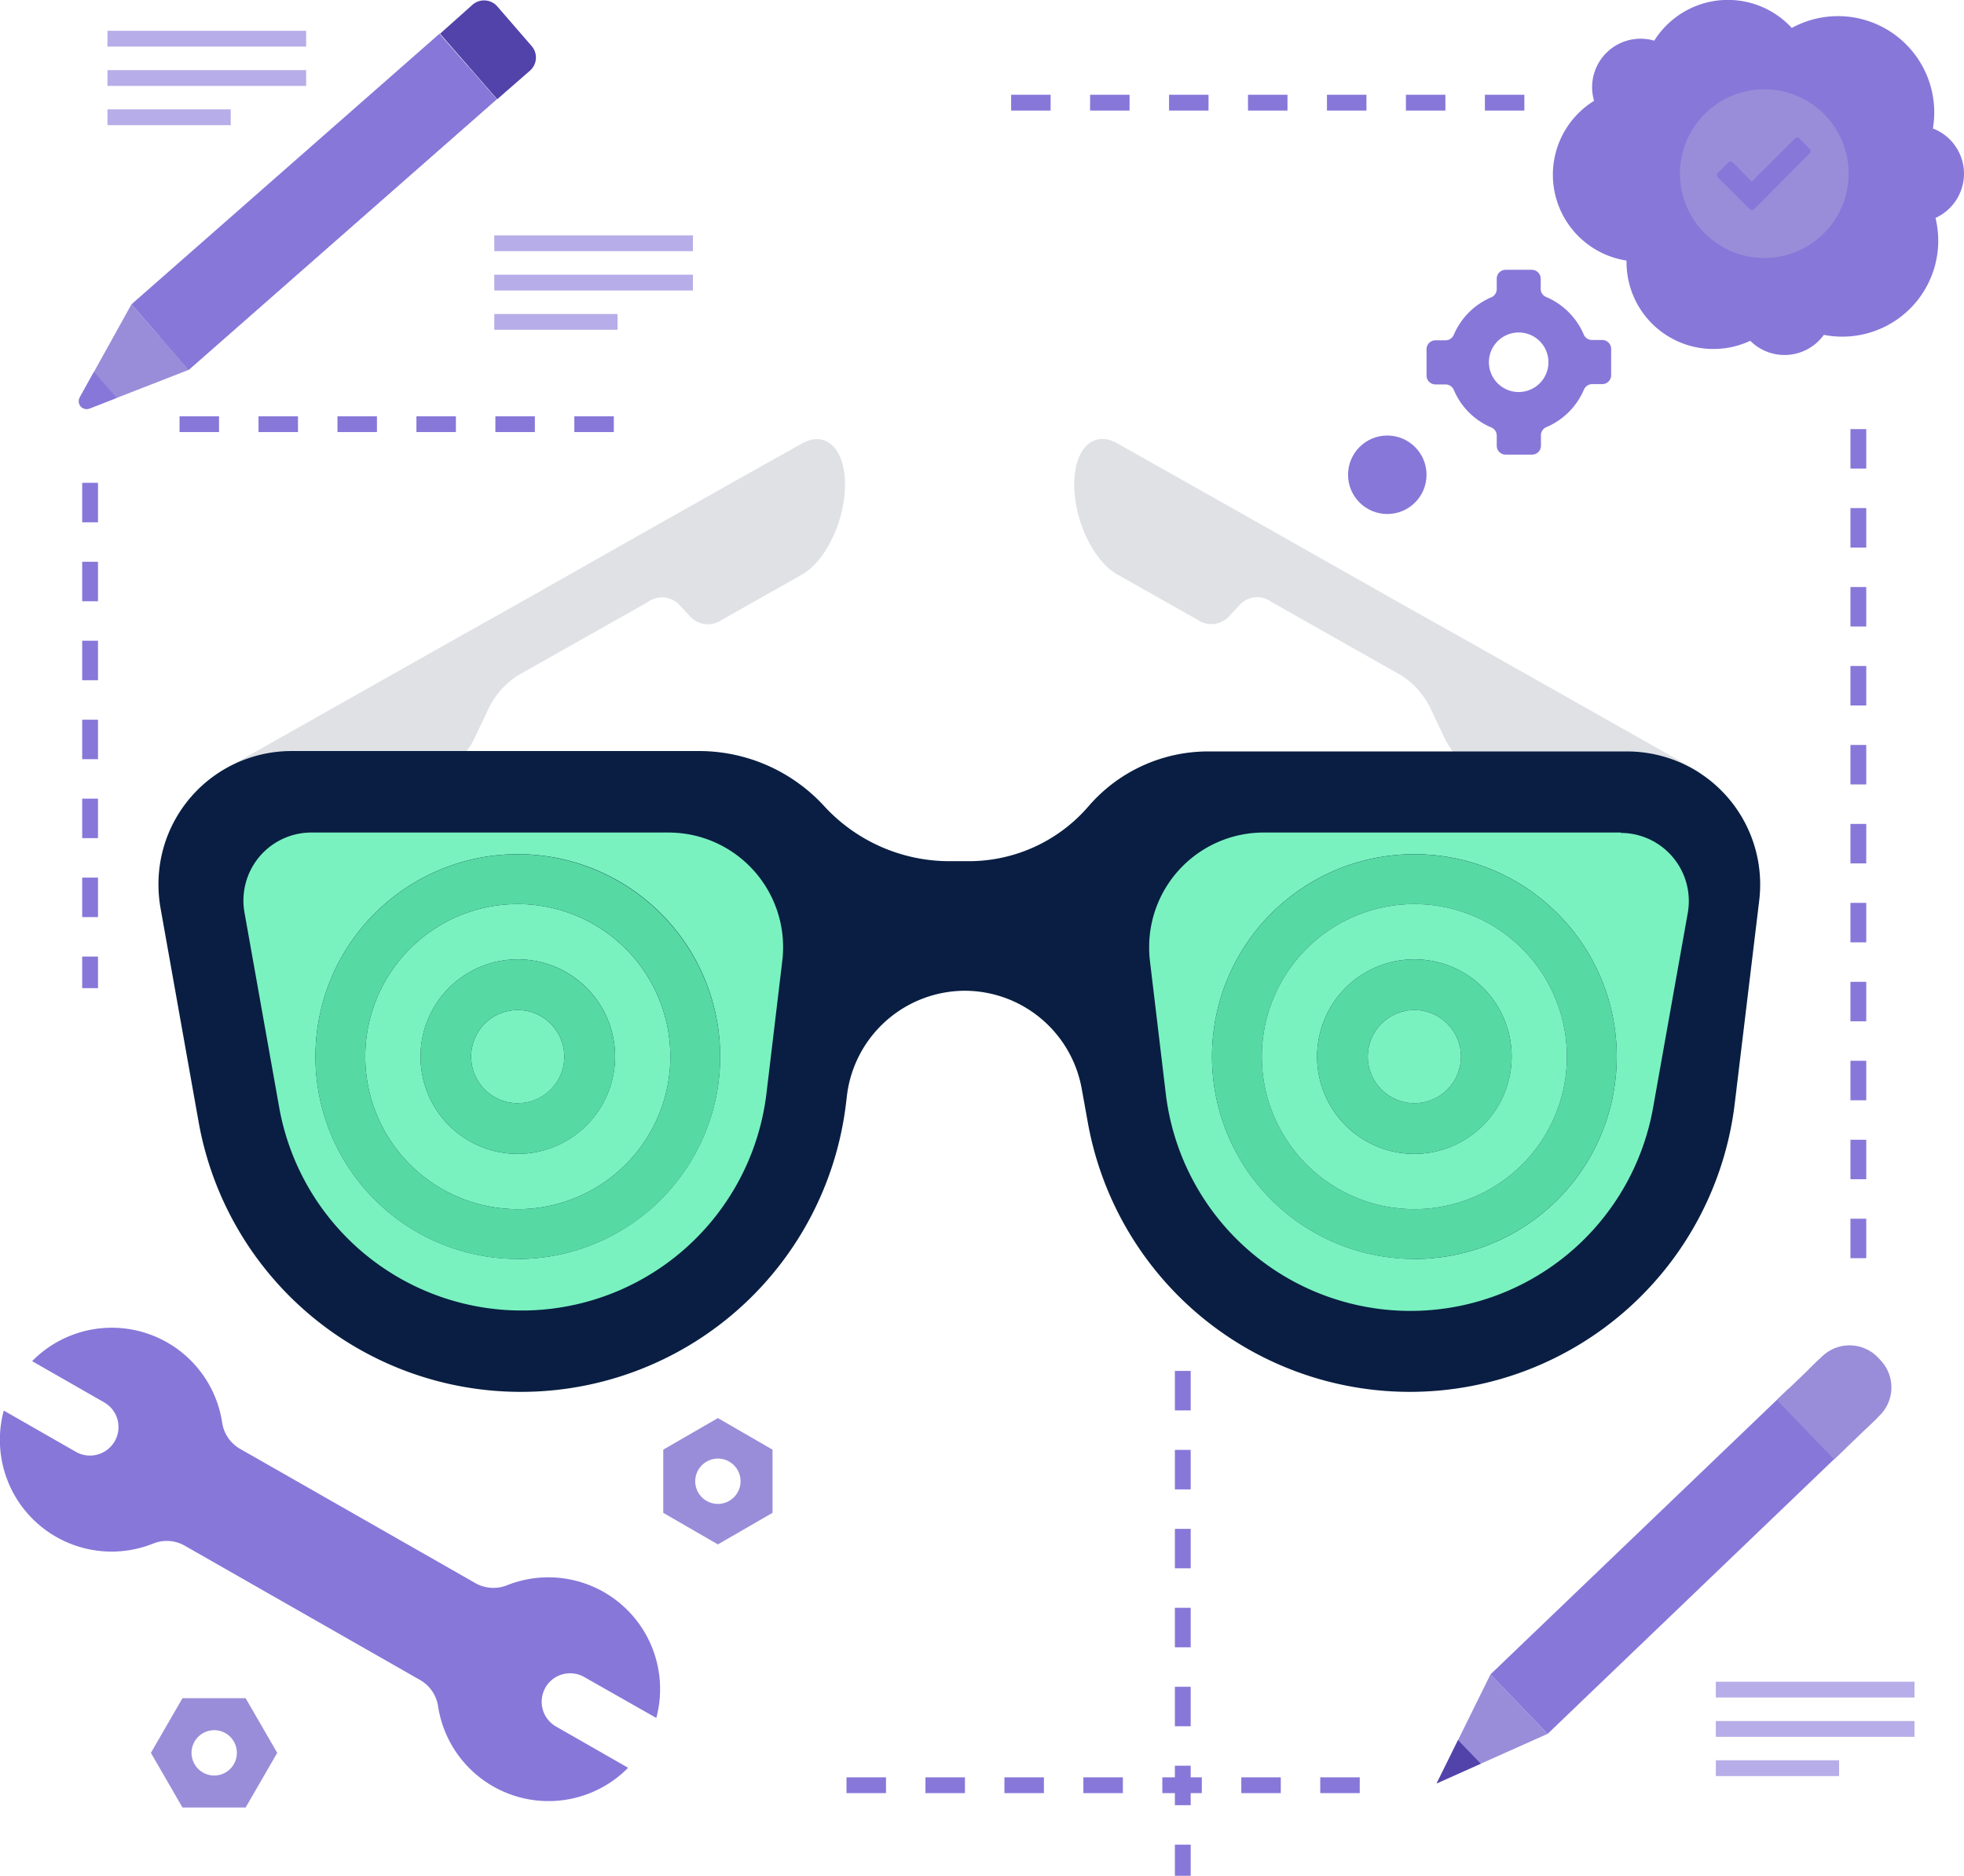 <svg xmlns="http://www.w3.org/2000/svg" viewBox="0 0 248.74 237.57"><defs><style>.cls-1{fill:#dfe1e5;}.cls-2{fill:#091e42;}.cls-3{fill:#79f2c0;}.cls-4{fill:#57d9a3;}.cls-5{fill:#8777d9;}.cls-6{fill:#998dd9;}.cls-7{fill:#5243aa;}.cls-8{fill:none;}.cls-9{opacity:0.6;}</style></defs><title>Focus mode</title><g id="Layer_2" data-name="Layer 2"><g id="Objects"><g id="Layer_2-2" data-name="Layer 2"><g id="Software"><path class="cls-1" d="M93.61,60.63l-10.9,6.15-17.66,10-7.14,4L28.13,97.6a5,5,0,0,0-1.94,4.05v10.09c0,1.63.87,2.47,1.94,1.86l28.34-16A10.53,10.53,0,0,0,60.33,93l1.33-2.79a10.44,10.44,0,0,1,3.86-4.63l16.55-9.34a3,3,0,0,1,4,.4l1.36,1.46a3.05,3.05,0,0,0,4,.4l10.14-5.73c3-1.7,5.45-6.79,5.45-11.38h0c0-4.58-2.44-6.92-5.45-5.22Z"/><path class="cls-1" d="M149.45,60.63l10.9,6.15,17.66,10,7.14,4L214.93,97.6a5,5,0,0,1,1.94,4.05v10.09c0,1.63-.87,2.47-1.94,1.86l-28.34-16A10.53,10.53,0,0,1,182.73,93l-1.33-2.79a10.37,10.37,0,0,0-3.86-4.63L161,76.22a3,3,0,0,0-4,.4l-1.36,1.46a3.05,3.05,0,0,1-4,.4l-10.14-5.73c-3-1.7-5.45-6.79-5.45-11.38h0c0-4.58,2.44-6.92,5.45-5.22Z"/><path class="cls-2" d="M137.9,102.07h0a20,20,0,0,1-15.16,7h-2.53a21.55,21.55,0,0,1-15.85-7h0a21.51,21.51,0,0,0-15.84-6.95H36.92A16.85,16.85,0,0,0,20.07,112a17.12,17.12,0,0,0,.26,3l4.84,27.18A41.44,41.44,0,0,0,66,176.28h0a41.45,41.45,0,0,0,41.15-36.56l.11-.93a15.09,15.09,0,0,1,15-13.31h0A15.08,15.08,0,0,1,137,137.89l.76,4.21a41.44,41.44,0,0,0,40.8,34.18h0a41.44,41.44,0,0,0,41.15-36.56L222.81,114a16.85,16.85,0,0,0-14.75-18.71,16.48,16.48,0,0,0-2-.12h-53A20,20,0,0,0,137.9,102.07Z"/><path class="cls-3" d="M205.28,105.44H160.05A14.51,14.51,0,0,0,145.54,120a13.89,13.89,0,0,0,.1,1.71l2,16.75a31.21,31.21,0,0,0,61.73,1.79l4.39-24.65a8.63,8.63,0,0,0-8.46-10.11Zm-26.15,54a25.63,25.63,0,1,1,25.63-25.63A25.62,25.62,0,0,1,179.13,159.45Z"/><path class="cls-4" d="M179.13,108.19a25.63,25.63,0,1,0,25.63,25.63A25.63,25.63,0,0,0,179.13,108.19Zm0,44.95a19.32,19.32,0,1,1,19.32-19.32h0A19.32,19.32,0,0,1,179.13,153.14Z"/><path class="cls-3" d="M179.13,114.5a19.32,19.32,0,1,0,19.32,19.32A19.32,19.32,0,0,0,179.13,114.5Zm0,31.64a12.32,12.32,0,1,1,12.32-12.32h0A12.34,12.34,0,0,1,179.13,146.14Z"/><path class="cls-4" d="M179.13,121.5a12.32,12.32,0,1,0,12.32,12.32A12.32,12.32,0,0,0,179.13,121.5Zm0,18.22a5.9,5.9,0,1,1,5.9-5.9h0a5.9,5.9,0,0,1-5.9,5.9Z"/><circle class="cls-3" cx="179.13" cy="133.82" r="5.9"/><path class="cls-5" d="M77.74,54.72h-5v-2h5Zm-10,0h-5v-2h5Zm-10,0h-5v-2h5Zm-10,0h-5v-2h5Zm-10,0h-5v-2h5Zm-10,0h-5v-2h5Z"/><path class="cls-5" d="M193.06,14h-5V12h5Zm-10,0h-5V12h5Zm-10,0h-5V12h5Zm-10,0h-5V12h5Zm-10,0h-5V12h5Zm-10,0h-5V12h5Zm-10,0h-5V12h5Z"/><path id="_Path_" data-name=" Path " class="cls-6" d="M10.24,50.09l6.41-11.55,7.25,8.3-12.31,4.8a1.09,1.09,0,0,1-1.35-1.55Z"/><path class="cls-5" d="M14.78,50.39,11.44,51.7a1,1,0,0,1-1.28-1.47l1.74-3.14Z"/><path class="cls-7" d="M63,.83l4.33,5a2.21,2.21,0,0,1-.21,3.12h0l-4.15,3.62h0l-7.24-8.3h0L59.82.62A2.23,2.23,0,0,1,63,.83Z"/><polygon class="cls-5" points="23.9 46.84 16.65 38.54 55.66 4.27 62.91 12.57 23.9 46.84"/><polygon class="cls-5" points="23.89 46.84 20.28 42.7 59.29 8.43 62.9 12.57 23.89 46.84"/><path class="cls-5" d="M150.8,237.57h-2v-3.94h2Zm0-8.94h-2v-5h2Zm0-10h-2v-5h2Zm0-10h-2v-5h2Zm0-10h-2v-5h2Zm0-10h-2v-5h2Zm0-10h-2v-5h2Z"/><path class="cls-5" d="M236.36,159.35h-2v-5h2Zm0-10h-2v-5h2Zm0-10h-2v-5h2Zm0-10h-2v-5h2Zm0-10h-2v-5h2Zm0-10h-2v-5h2Zm0-10h-2v-5h2Zm0-10h-2v-5h2Zm0-10h-2v-5h2Zm0-10h-2v-5h2Zm0-10h-2v-5h2Z"/><path class="cls-5" d="M12.41,125.15h-2v-4h2Zm0-9h-2v-5h2Zm0-10h-2v-5h2Zm0-10h-2v-5h2Zm0-10h-2v-5h2Zm0-10h-2v-5h2Zm0-10h-2v-5h2Z"/><path class="cls-5" d="M172.21,227.1h-5v-2h5Zm-10,0h-5v-2h5Zm-10,0h-5v-2h5Zm-10,0h-5v-2h5Zm-10,0h-5v-2h5Zm-10,0h-5v-2h5Zm-10,0h-5v-2h5Z"/><circle class="cls-5" cx="175.7" cy="60.13" r="4.97"/><circle class="cls-5" cx="223.76" cy="22.99" r="11.05"/><path class="cls-8" d="M223,23.86a13.73,13.73,0,0,1,.91-1.25,11.8,11.8,0,0,1-1.06-1.28,11.12,11.12,0,0,1-4,.78v.15A10.93,10.93,0,0,1,223,23.86Z"/><path class="cls-5" d="M248.74,22a6.14,6.14,0,0,0-3.94-5.73A12.19,12.19,0,0,0,226.93,3.54a11,11,0,0,0-15.58-.61,10.87,10.87,0,0,0-1.84,2.22,6.14,6.14,0,0,0-7.62,7.62A11,11,0,0,0,206,33c0,.06,0,.11,0,.16a11,11,0,0,0,15.67,10,6.13,6.13,0,0,0,8.68,0,6.65,6.65,0,0,0,.64-.75,12.15,12.15,0,0,0,14.14-14.81A6.16,6.16,0,0,0,248.74,22Z"/><path class="cls-5" d="M69.08,213.74h0a3.61,3.61,0,0,0,1.35,4.93h0l9.12,5.22a14.15,14.15,0,0,1-24.07-7.81,4.63,4.63,0,0,0-2.28-3.31l-29.79-17a4.58,4.58,0,0,0-4-.28A14.15,14.15,0,0,1,.48,178.65l9.12,5.22a3.61,3.61,0,0,0,4.93-1.34h0a3.6,3.6,0,0,0-1.34-4.92h0l-9.12-5.22a14.14,14.14,0,0,1,24.07,7.8,4.6,4.6,0,0,0,2.27,3.31l29.79,17a4.63,4.63,0,0,0,4,.28,14.15,14.15,0,0,1,18.92,16.8L74,212.4a3.61,3.61,0,0,0-4.93,1.34h0"/><path class="cls-6" d="M35.11,222l-4,6.92h-8l-4-6.92,4-6.92h8Zm-8-2.87A2.87,2.87,0,1,0,30,222h0a2.87,2.87,0,0,0-2.87-2.87Z"/><path class="cls-6" d="M90.92,179.6l6.92,4v8l-6.92,4-6.92-4v-8Zm-2.87,8a2.87,2.87,0,1,0,2.87-2.87A2.88,2.88,0,0,0,88.05,187.6Z"/><polygon id="_Path_2" data-name=" Path 2" class="cls-6" points="181.95 225.87 196.01 219.59 188.77 212.06 181.95 225.87"/><polygon class="cls-7" points="184.66 220.38 181.95 225.87 187.54 223.37 184.66 220.38"/><path class="cls-6" d="M236.34,180.93l-7.24-7.53h0l1.66-1.6a5,5,0,0,1,7.09.13h0l.29.31a5,5,0,0,1-.13,7.08h0l-1.67,1.61Z"/><polygon class="cls-5" points="188.77 212.06 196.01 219.59 233.78 183.38 226.54 175.86 188.77 212.06"/><rect class="cls-6" x="227.6" y="173.21" width="7.61" height="10.45" transform="translate(-59.06 210.27) rotate(-43.89)"/><circle class="cls-6" cx="223.45" cy="21.99" r="10.68"/><path class="cls-5" d="M221.57,26.46l-4-4a.4.4,0,0,1,0-.57l1.31-1.31a.42.42,0,0,1,.57,0h0L221.86,23l5.46-5.46a.4.4,0,0,1,.57,0h0l1.3,1.31a.4.4,0,0,1,0,.57l-7,7.05a.41.41,0,0,1-.58,0Z"/><path class="cls-5" d="M204.05,44.23v3.29a1.13,1.13,0,0,1-1.13,1.13h-1.3a1.14,1.14,0,0,0-1,.66,9,9,0,0,1-4.8,4.8,1.11,1.11,0,0,0-.66,1v1.3A1.13,1.13,0,0,1,194,57.58H190.7a1.13,1.13,0,0,1-1.14-1.13v-1.3a1.11,1.11,0,0,0-.66-1,8.94,8.94,0,0,1-4.79-4.8,1.16,1.16,0,0,0-1-.66h-1.3a1.13,1.13,0,0,1-1.14-1.13V44.23a1.13,1.13,0,0,1,1.14-1.13h1.3a1.15,1.15,0,0,0,1-.67,9,9,0,0,1,4.79-4.79,1.11,1.11,0,0,0,.66-1V35.3a1.13,1.13,0,0,1,1.14-1.13H194a1.13,1.13,0,0,1,1.13,1.13v1.3a1.11,1.11,0,0,0,.66,1,9,9,0,0,1,4.8,4.79,1.13,1.13,0,0,0,1,.67h1.3A1.13,1.13,0,0,1,204.05,44.23Zm-11.71-2.12a3.77,3.77,0,1,0,3.77,3.76,3.76,3.76,0,0,0-3.77-3.76Z"/><g class="cls-9"><rect class="cls-5" x="62.6" y="29.81" width="25.16" height="2"/><rect class="cls-5" x="62.6" y="34.79" width="25.16" height="2"/><rect class="cls-5" x="62.6" y="39.77" width="15.61" height="2"/></g><g class="cls-9"><rect class="cls-5" x="217.31" y="212.99" width="25.16" height="2"/><rect class="cls-5" x="217.31" y="217.97" width="25.16" height="2"/><rect class="cls-5" x="217.31" y="222.94" width="15.61" height="2"/></g><g class="cls-9"><rect class="cls-5" x="13.61" y="3.9" width="25.16" height="2"/><rect class="cls-5" x="13.61" y="8.88" width="25.16" height="2"/><rect class="cls-5" x="13.61" y="13.85" width="15.61" height="2"/></g><path class="cls-3" d="M84.66,105.44H39.43a8.61,8.61,0,0,0-8.6,8.62,8.25,8.25,0,0,0,.13,1.49l4.39,24.65a31.21,31.21,0,0,0,61.73-1.79l2-16.75a14.52,14.52,0,0,0-12.71-16.12A16.15,16.15,0,0,0,84.66,105.44Zm-19.08,54a25.63,25.63,0,1,1,25.63-25.63h0A25.67,25.67,0,0,1,65.58,159.45Z"/><path class="cls-3" d="M65.58,114.5A19.32,19.32,0,1,0,84.9,133.82h0A19.33,19.33,0,0,0,65.58,114.5Zm0,31.64A12.32,12.32,0,1,1,77.9,133.82h0A12.34,12.34,0,0,1,65.58,146.14Z"/><path class="cls-3" d="M71.47,133.82a5.9,5.9,0,1,1-5.89-5.9h0A5.91,5.91,0,0,1,71.47,133.82Z"/><path class="cls-4" d="M65.58,108.19a25.63,25.63,0,1,0,25.63,25.63h0A25.68,25.68,0,0,0,65.58,108.19Zm0,44.95A19.32,19.32,0,1,1,84.9,133.82h0A19.32,19.32,0,0,1,65.58,153.14Z"/><path class="cls-4" d="M65.58,121.5A12.32,12.32,0,1,0,77.9,133.82h0A12.34,12.34,0,0,0,65.58,121.5Zm0,18.22a5.9,5.9,0,1,1,5.89-5.91h0a5.9,5.9,0,0,1-5.89,5.9Z"/></g></g></g></g></svg>